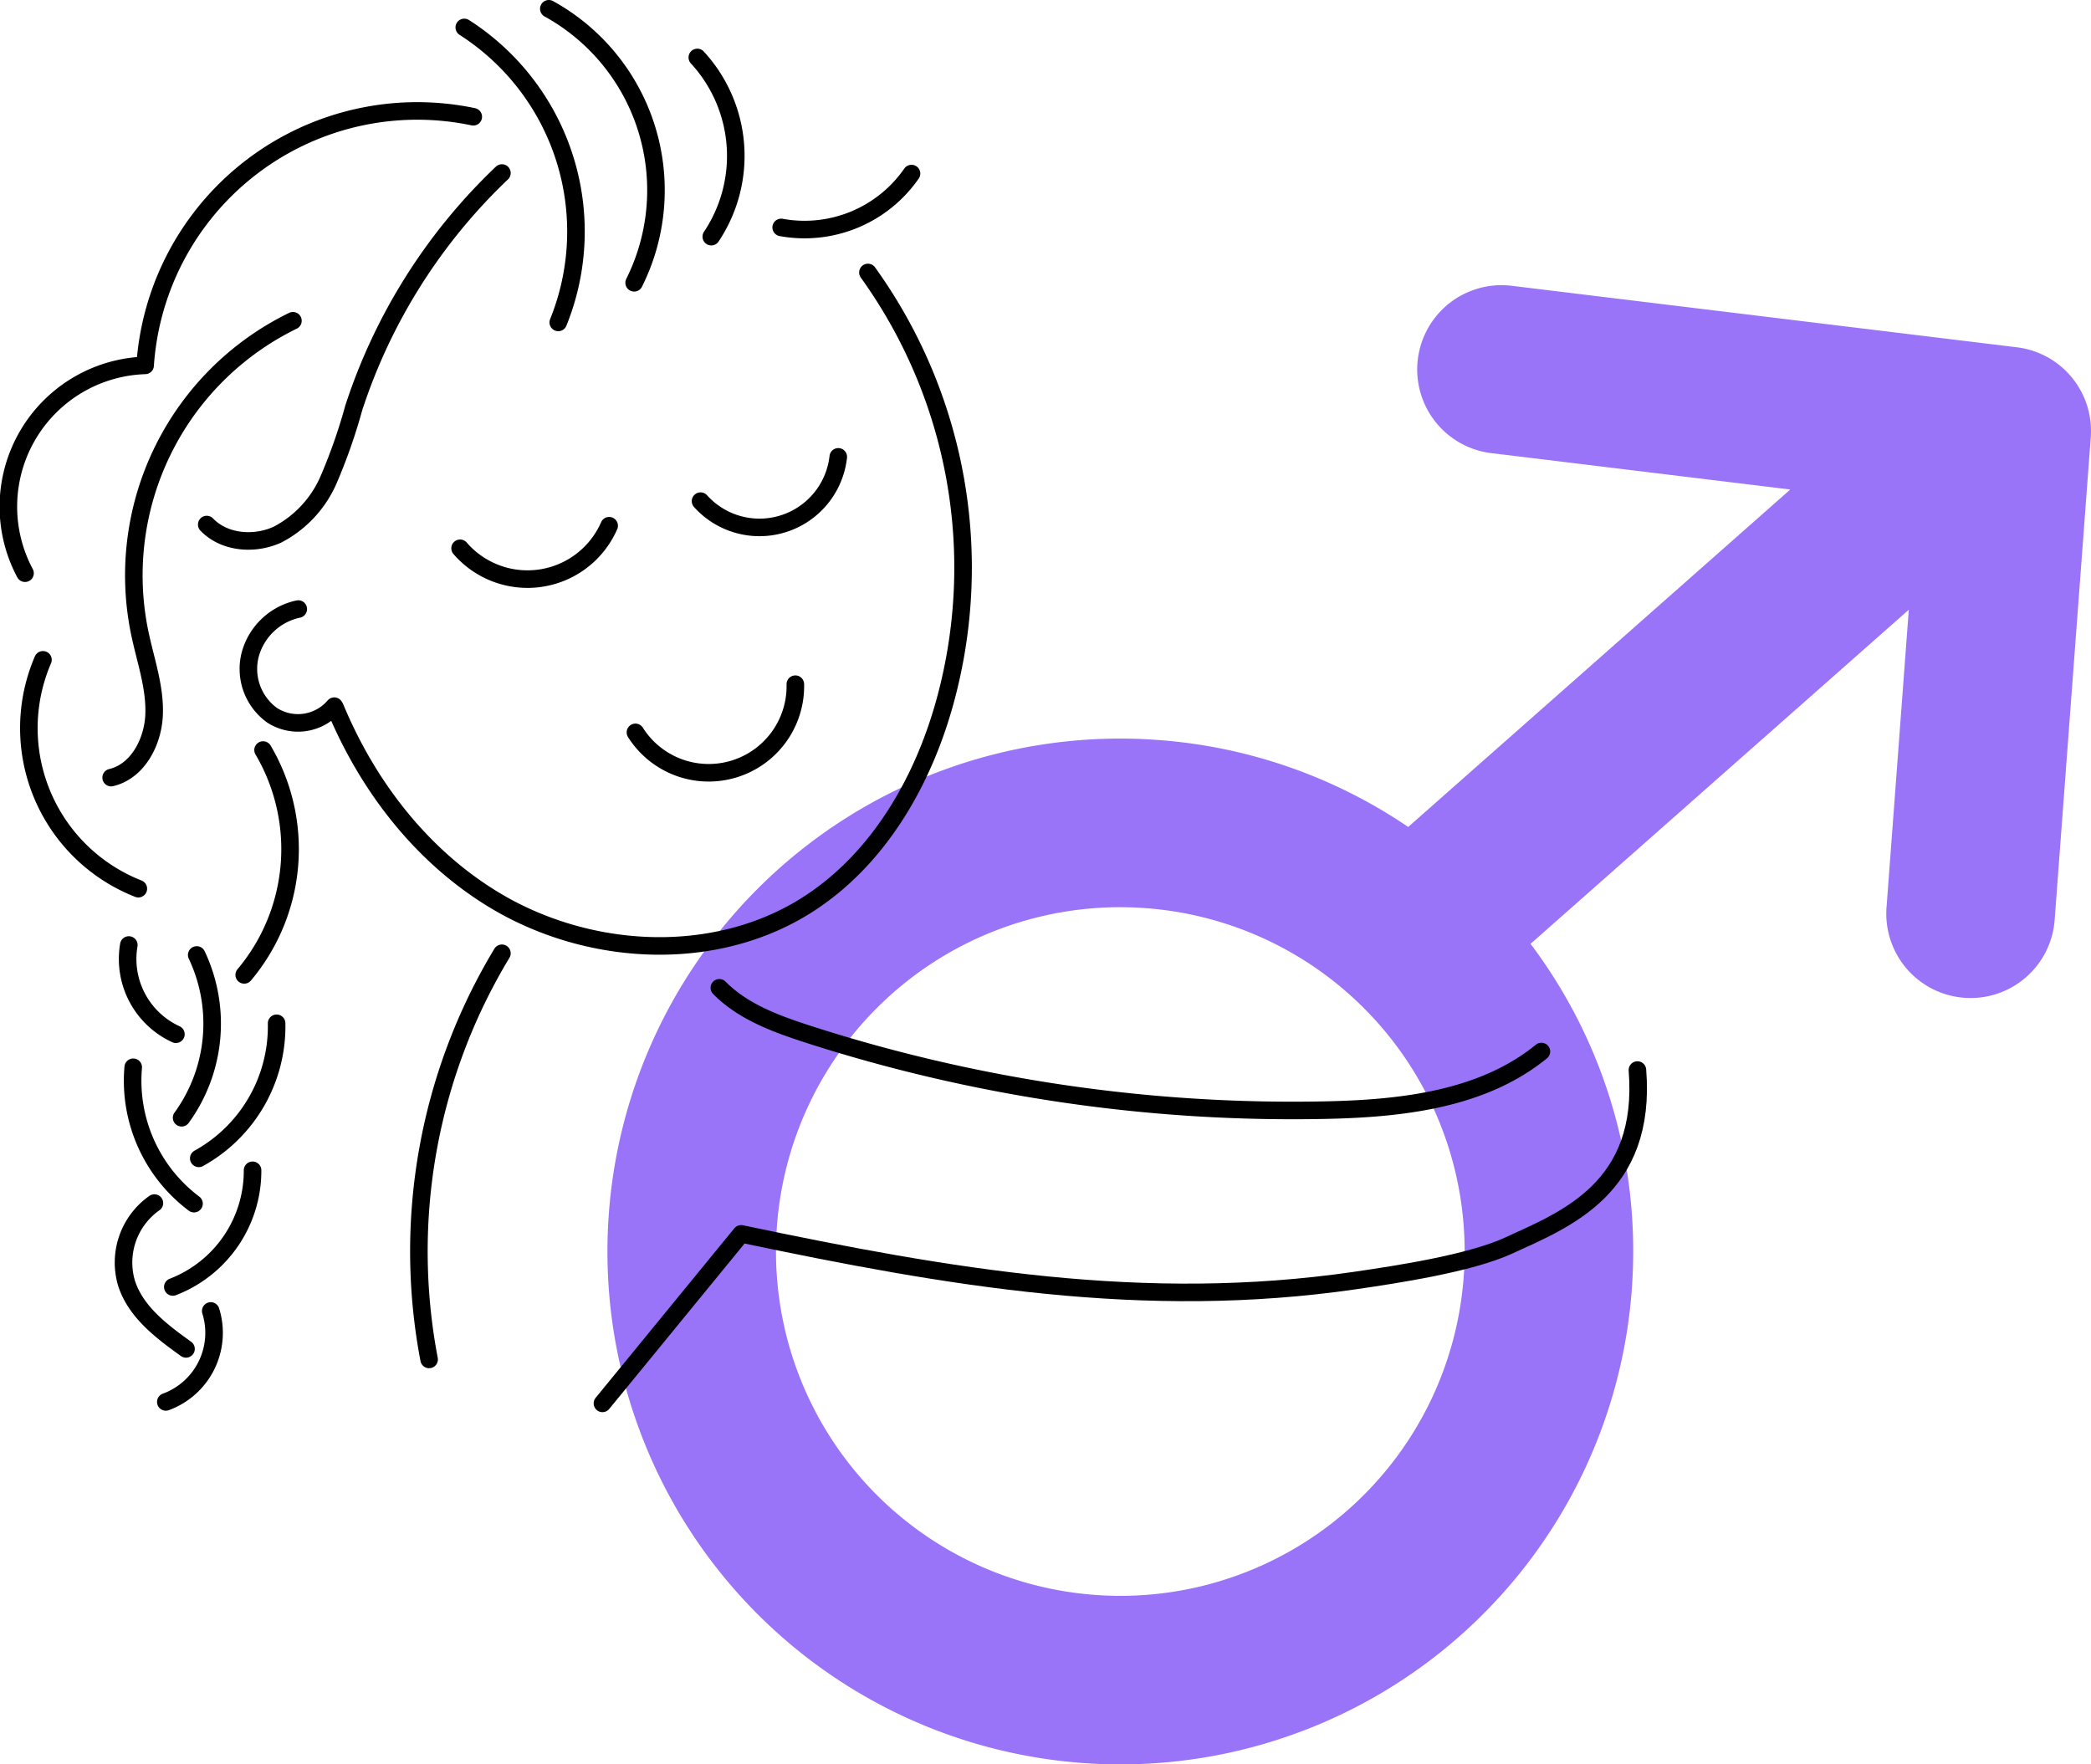 <?xml version="1.0" encoding="UTF-8"?> <svg xmlns="http://www.w3.org/2000/svg" xmlns:xlink="http://www.w3.org/1999/xlink" id="Group_476" data-name="Group 476" width="238.192" height="200.985" viewBox="0 0 238.192 200.985"><defs><clipPath id="clip-path"><rect id="Rectangle_492" data-name="Rectangle 492" width="238.192" height="200.985" fill="none"></rect></clipPath></defs><g id="Group_475" data-name="Group 475" clip-path="url(#clip-path)"><path id="Path_634" data-name="Path 634" d="M229.751,39.56,172.2,32.555a9.6,9.6,0,1,0-2.319,19.062h0l34.054,4.145L160.413,94.2a58.224,58.224,0,0,0-29.181-9.953q-1.836-.114-3.659-.113a58.406,58.406,0,0,0-58.265,54.813q-.114,1.834-.113,3.657a58.411,58.411,0,0,0,54.812,58.267q1.846.114,3.659.112a58.411,58.411,0,0,0,58.265-54.811v-.006q.112-1.839.111-3.653a58.119,58.119,0,0,0-11.692-35l43.088-38.06L214.9,103.366a9.6,9.6,0,0,0,19.15,1.435l4.115-54.993a9.6,9.6,0,0,0-8.414-10.248M166.766,144.985a39.218,39.218,0,0,1-39.1,36.8q-1.233,0-2.471-.076a39.217,39.217,0,0,1-36.8-39.1q0-1.224.077-2.469l-9.583-.594,9.583.593a39.215,39.215,0,0,1,39.1-36.8q1.226,0,2.471.077a39.216,39.216,0,0,1,36.8,39.1q0,1.233-.076,2.475Z" fill="#9973f8"></path><path id="Path_635" data-name="Path 635" d="M52.41,62.455a10.153,10.153,0,0,0,16.981-2.568" fill="none" stroke="#000" stroke-linecap="round" stroke-linejoin="round" stroke-width="2"></path><path id="Path_636" data-name="Path 636" d="M79.8,57.085A9.03,9.03,0,0,0,95.49,52.042" fill="none" stroke="#000" stroke-linecap="round" stroke-linejoin="round" stroke-width="2"></path><path id="Path_637" data-name="Path 637" d="M72.385,83.426A9.871,9.871,0,0,0,90.6,77.937" fill="none" stroke="#000" stroke-linecap="round" stroke-linejoin="round" stroke-width="2"></path><path id="Path_638" data-name="Path 638" d="M98.868,31.038a57.554,57.554,0,0,1,8.8,48.8c-2.493,9.139-7.538,17.917-15.479,23.08C81.605,109.8,67.07,109.04,56.272,102.5c-8.22-4.979-14.337-12.883-18.058-21.8" fill="none" stroke="#000" stroke-linecap="round" stroke-linejoin="round" stroke-width="2"></path><path id="Path_639" data-name="Path 639" d="M57.174,108.589a65.7,65.7,0,0,0-8.293,46.264" fill="none" stroke="#000" stroke-linecap="round" stroke-linejoin="round" stroke-width="2"></path><path id="Path_640" data-name="Path 640" d="M81.943,112.522c2.683,2.717,6.412,4.091,10.046,5.266a179.767,179.767,0,0,0,59.111,8.665c8.62-.187,17.8-1.22,24.485-6.673" fill="none" stroke="#000" stroke-linecap="round" stroke-linejoin="round" stroke-width="2"></path><path id="Path_641" data-name="Path 641" d="M68.626,159.859l15.8-19.31c23.777,5,45.886,8.812,69.931,5.318,4.812-.7,13.063-1.952,17.483-3.977,6.558-3.005,15.762-6.565,14.684-20" fill="none" stroke="#000" stroke-linecap="round" stroke-linejoin="round" stroke-width="2"></path><path id="Path_642" data-name="Path 642" d="M88.987,25.908a14.833,14.833,0,0,0,14.846-6.137" fill="none" stroke="#000" stroke-linecap="round" stroke-linejoin="round" stroke-width="2"></path><path id="Path_643" data-name="Path 643" d="M79.434,6.545a16.546,16.546,0,0,1,1.591,20.41" fill="none" stroke="#000" stroke-linecap="round" stroke-linejoin="round" stroke-width="2"></path><path id="Path_644" data-name="Path 644" d="M62.518,1a23.6,23.6,0,0,1,9.719,31.211" fill="none" stroke="#000" stroke-linecap="round" stroke-linejoin="round" stroke-width="2"></path><path id="Path_645" data-name="Path 645" d="M52.887,3.126a27.6,27.6,0,0,1,10.707,33.6" fill="none" stroke="#000" stroke-linecap="round" stroke-linejoin="round" stroke-width="2"></path><path id="Path_646" data-name="Path 646" d="M57.175,19.71A64.485,64.485,0,0,0,40.294,46.475a62.568,62.568,0,0,1-2.872,8.192,12.755,12.755,0,0,1-5.808,6.23c-2.633,1.209-6.06.945-8.064-1.146" fill="none" stroke="#000" stroke-linecap="round" stroke-linejoin="round" stroke-width="2"></path><path id="Path_647" data-name="Path 647" d="M53.911,13.3A31.066,31.066,0,0,0,16.532,41.621,16.1,16.1,0,0,0,2.85,65.293" fill="none" stroke="#000" stroke-linecap="round" stroke-linejoin="round" stroke-width="2"></path><path id="Path_648" data-name="Path 648" d="M33.368,36.539A32.265,32.265,0,0,0,15.932,72.154c.641,3.06,1.733,6.082,1.624,9.207s-1.852,6.5-4.895,7.217" fill="none" stroke="#000" stroke-linecap="round" stroke-linejoin="round" stroke-width="2"></path><path id="Path_649" data-name="Path 649" d="M4.893,75.162A19.649,19.649,0,0,0,15.757,101.23" fill="none" stroke="#000" stroke-linecap="round" stroke-linejoin="round" stroke-width="2"></path><path id="Path_650" data-name="Path 650" d="M33.977,69.378a7.236,7.236,0,0,0-5.468,5.16A6.51,6.51,0,0,0,31,81.479a5.438,5.438,0,0,0,7.078-1.037" fill="none" stroke="#000" stroke-linecap="round" stroke-linejoin="round" stroke-width="2"></path><path id="Path_651" data-name="Path 651" d="M29.967,85.437a22.251,22.251,0,0,1-2.148,25.612" fill="none" stroke="#000" stroke-linecap="round" stroke-linejoin="round" stroke-width="2"></path><path id="Path_652" data-name="Path 652" d="M22.409,108.781a18.266,18.266,0,0,1-1.72,18.542" fill="none" stroke="#000" stroke-linecap="round" stroke-linejoin="round" stroke-width="2"></path><path id="Path_653" data-name="Path 653" d="M14.675,107.646a9.429,9.429,0,0,0,5.362,10.164" fill="none" stroke="#000" stroke-linecap="round" stroke-linejoin="round" stroke-width="2"></path><path id="Path_654" data-name="Path 654" d="M31.51,116.563a17.18,17.18,0,0,1-8.867,15.386" fill="none" stroke="#000" stroke-linecap="round" stroke-linejoin="round" stroke-width="2"></path><path id="Path_655" data-name="Path 655" d="M15.176,121.574A17.505,17.505,0,0,0,22.1,137.106" fill="none" stroke="#000" stroke-linecap="round" stroke-linejoin="round" stroke-width="2"></path><path id="Path_656" data-name="Path 656" d="M28.771,133.31A14.184,14.184,0,0,1,19.686,146.6" fill="none" stroke="#000" stroke-linecap="round" stroke-linejoin="round" stroke-width="2"></path><path id="Path_657" data-name="Path 657" d="M17.588,137.044a8.282,8.282,0,0,0-3.174,9.131c1.045,3.262,3.993,5.48,6.775,7.477" fill="none" stroke="#000" stroke-linecap="round" stroke-linejoin="round" stroke-width="2"></path><path id="Path_658" data-name="Path 658" d="M24.007,149.333a8.381,8.381,0,0,1-5.118,10.361" fill="none" stroke="#000" stroke-linecap="round" stroke-linejoin="round" stroke-width="2"></path></g></svg> 